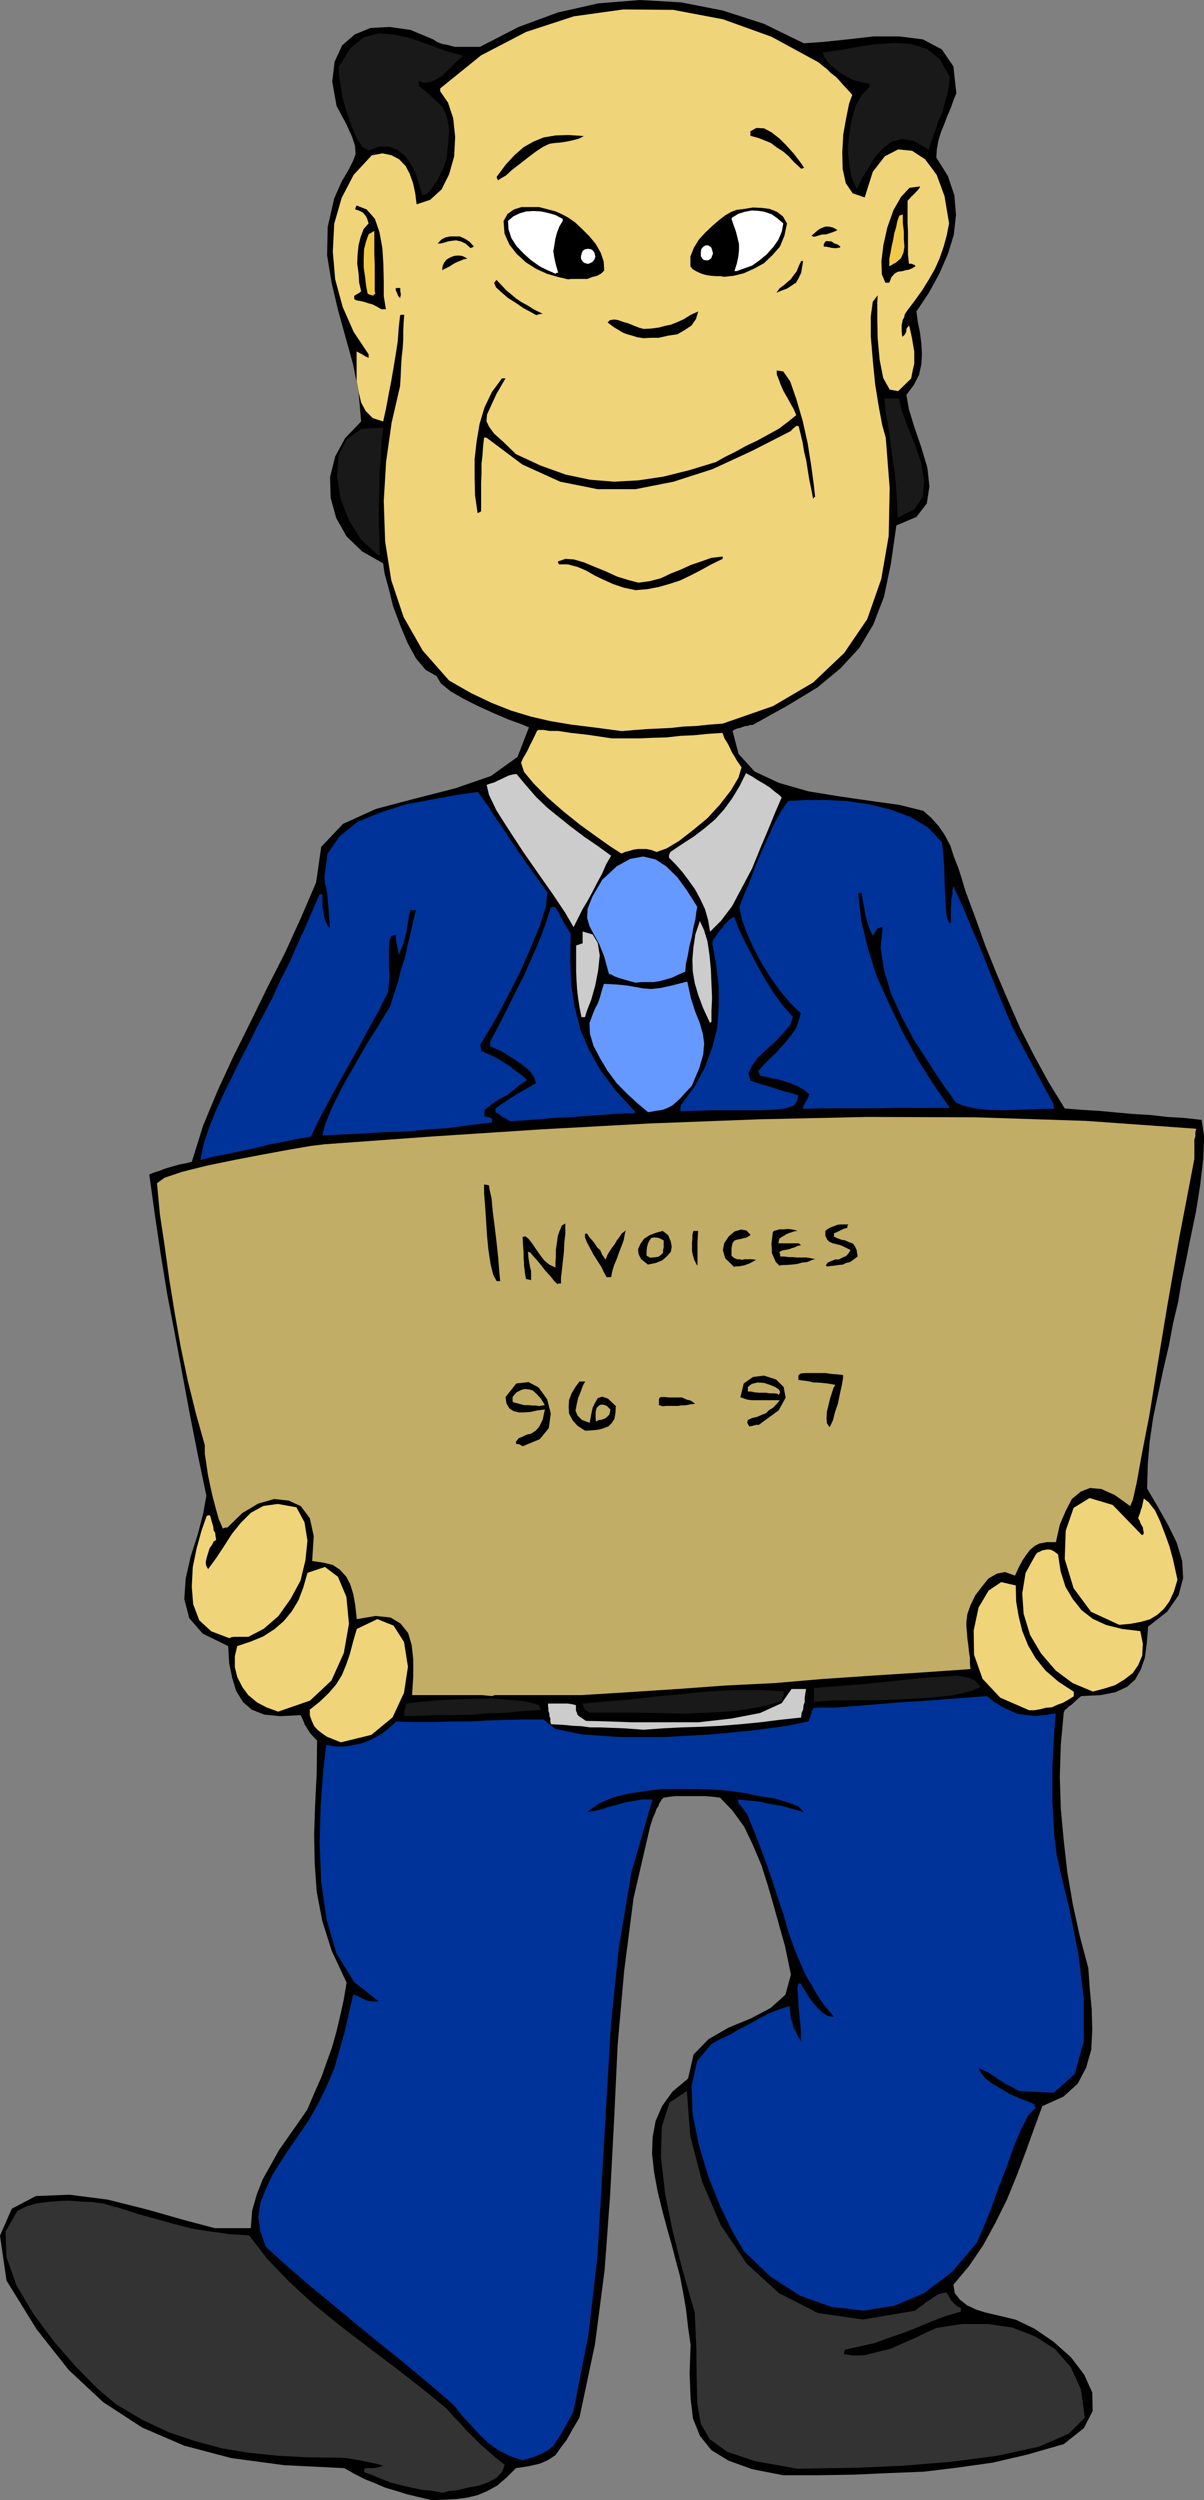 <svg xmlns="http://www.w3.org/2000/svg" version="1.2" width="61.21mm" height="480" viewBox="0 0 6121 12700" preserveAspectRatio="xMidYMid" fill-rule="evenodd" stroke-width="28.222" stroke-linejoin="round" xml:space="preserve"><rect x="0" y="0" width="6121" height="12700" fill="#808080" stroke="none"/><defs class="ClipPathGroup"><clipPath id="a" clipPathUnits="userSpaceOnUse"><path d="M0 0h6121v12700H0z"/></clipPath></defs><g class="SlideGroup"><g class="Slide" clip-path="url(#a)"><g class="Page"><g class="com.sun.star.drawing.PolyPolygonShape"><path class="BoundingBox" fill="none" d="M0 0h6123v12702H0z"/><path d="m2197 12701-69-16-61-15-58-18-51-15-53-23-51-20-54-28-50-28-305-15-269-36-239-63-214-92-198-129-175-163-163-206-154-249-33-228 60-137 122-64 171-7 195 25 203 51 186 53 155 41h183l7-89 23-81 31-79 40-71 41-74 48-69 48-68 49-71 38-89 35-79 28-79 26-73 22-79 18-76 18-81 15-89-76-163-48-152-28-148-10-142-3-147 5-150 8-160 2-168-17-18-16-17-12-18-8-13-10-15-5-15-8-18-7-15-105 5-81-8-63-25-44-38-35-56-20-66-16-76-5-87-129-63-69-79-25-97 7-104 26-114 35-109 28-107 16-91-44-211-40-203-38-204-38-203-39-203-33-203-30-202-28-203 25-10 26-8 25-10 26-8 25-7 28-8 28-5 33-8 58-185 74-178 81-175 87-175 86-176 89-175 81-178 76-177 26-181 111-117 168-76 201-53 200-51 183-63 135-97 58-150-43-18-61-22-73-31-77-35-78-39-66-38-49-40-23-38-55-31-49-58-43-79-38-91-36-97-22-89-21-76-7-51-107-61-79-76-53-94-28-102-3-106 26-104 51-94 81-84-13-148-28-142-38-137-38-137-33-140-23-140 3-144 33-145 38-86 35-59 23-46 13-35-3-41-15-46-30-66-49-91-22-124 12-100 38-83 64-56 81-33 97-5 106 15 115 48 20 13 25 10 28 5 36 10h129l196-101 201-74 205-46 212-17 209 12 210 41 211 68 203 99 97-7 124-13 132-15h133l119 15 96 51 59 86 15 137-15 36-13 38-18 41-15 40-18 44-12 40-8 43-3 44 59 94 33 99 8 99-11 101-30 97-43 99-54 99-63 94 7 53 11 54 7 55 3 56-3 51-12 54-26 50-38 51 13 74 28 91 35 102 31 104 10 94-13 86-53 69-102 43-28 196-35 167-54 140-71 119-96 104-117 97-150 91-180 100h-13l-13 5h-12l-13 5-13 5-12 2-13 5-13 8 31 117 81 89 124 58 150 43 160 26 160 23 143 20 121 30 41 36 38 43 31 46 28 53 17 54 23 58 18 56 18 61 51 137 50 140 56 139 61 143 61 139 71 140 74 135 81 132 87 7 86 5 86 8 89 8 87 5 86 10 86 5 89 10 13 86-5 115-15 127-21 134-28 135-25 125-23 110-15 91-26 109-22 117-28 120-26 121-25 120-18 122-10 119-3 122 54 92 53 94 43 88 28 94 5 87-23 86-58 84-97 76-7 86-10 74-21 59-28 50-40 36-59 28-76 15-99 5-13 10-12 11-13 12-10 10-13 8-13 13-10 7-5 13-15 163-5 162 5 163 15 162 18 160 28 163 35 160 44 165 7 102 10 106 3 104-5 102-26 91-43 82-73 66-107 48-41 112-43 119-46 122-50 122-59 119-63 115-71 104-79 94 7 43 26 33 35 28 49 23 48 15 56 13 51 12 45 11 94 45 97 66 89 79 68 89 41 91 2 94-45 87-102 81-185 53-176 41-177 25-173 21-178 7-175 8-180 3h-183l-158-31-119-43-87-53-58-72-36-89-12-101-5-127 5-147-13-89-10-89-15-87-16-83-22-82-21-81-23-81-22-82-26-106-18-99-10-92 3-84 15-81 33-76 53-74 79-66 28-122 76-78 102-59 112-46 101-53 76-68 28-102-30-145-28-99-28-101-31-107-33-104-43-102-45-94-59-81-63-66-41-5-38-3h-145l-30 3-33 5-11 10-5 10-7 10-3 13-10 13-8 23-12 27-13 41-84 363-48 371-33 376-18 381-20 379-28 381-49 378-79 373-36 61-30 54-31 40-25 36-38 25-41 18-56 13-66 10-48 48-48 41-51 28-48 20-54 13-55 7-59 3-63 3Z"/></g><g class="com.sun.star.drawing.PolyPolygonShape"><path class="BoundingBox" fill="none" d="M28 11179h2539v1486H28z"/><path fill="#333" d="m2248 12663-53-10-51-5-53-11-51-12-51-13-48-18-46-20-43-15v-18l10-3h38l13-2 13-3 13-5 10-2-26-8-23-5-25-5-23-5-25-5-28-5-33-5-38-3-165-2-150-8-149-15-137-23-134-36-135-45-135-64-134-79-92-78-109-110-112-128-106-142-87-147-50-142-5-130 60-104 44-23 50-15 56-8 59-5 56-2 61 5 55 2 56 8 89 25 89 28 89 25 94 26 89 23 96 15 94 13 102 7 90 117 112 117 122 112 137 112 139 106 143 108 134 104 127 104 31 36 35 35 31 36 38 38 33 33 41 36 40 35 46 36-13 35-28 31-43 23-48 17-56 10-51 13-46 5-33 8Z"/></g><g class="com.sun.star.drawing.PolyPolygonShape"><path class="BoundingBox" fill="none" d="M3360 10622h2156v1920H3360z"/><path fill="#333" d="m4054 12541-214-38-143-48-89-64-45-78-18-102-3-124-2-156-8-183-28-97-40-142-44-175-38-186-22-189 5-157 38-120 89-60 17 228 61 234 94 219 132 196 164 150 198 101 229 33 266-45 18-16 20-12 18-16 21-12 17-13 21-13 20-7 23-3 5 5 5 10 8 13 7 13 10 10 13 13 10 7 16 8v18l-77 22-73 28-74 31-71 28-74 25-71 26-74 17-76 16-2 10-3 13 48 7 59-2 63-16 69-17 63-28 64-28 53-26 51-23 130-20h133l124 18 117 46 99 63 81 92 51 112 20 145-81 81-152 66-211 46-237 31-249 20-226 10-186 3-119 2Z"/></g><g class="com.sun.star.drawing.PolyPolygonShape"><path class="BoundingBox" fill="none" d="M1313 8616h4198v3883H1313z"/><path fill="#039" d="m2656 12498-63-21-56-28-54-38-45-43-43-48-44-46-40-51-41-38-119-101-117-97-120-96-114-94-117-97-114-94-112-96-106-97-28-79-10-73 12-74 26-66 33-71 40-64 43-66 46-66 53-78 49-84 45-92 39-92 28-97 27-96 21-94 20-87h10l13 6 10 5 15 7 16 8 17 5 23 2h26l-125-99-89-144-51-173-27-191-8-198 5-190 13-173 15-135 48 8h48l46-8 48-10 41-18 46-25 40-30 39-36 94 3h91l94-3h94l91-5 94-3 94-2h97l61 48 137 28 190 13h227l232-13 213-20 173-23 114-23 8-20 5-16 5-20 10-13 30-2h79l69-5 99-8 145-12 195-13 262-20 38 30 41 25 38 18 40 18 43 5 46 5 48-5 56-8-7 89-5 92-5 86v178l5 86 5 89 12 97 23 104 43 178 44 221 28 231v213l-46 168-107 95-175-8-36-20-30-15-33-21-28-19-31-20-22-10-18-8-8-2 13 25 25 29 36 26 43 25 41 25 48 21 41 15 35 15v8l8 10-38 38-36 69-38 91-38 107-41 106-38 107-38 92-33 76-127 150-142 106-150 64-160 25-163-20-157-56-150-97-135-129-58-99-61-127-61-150-48-160-33-160-5-145 28-125 73-87 46-25 51-23 46-28 50-25 49-28 50-26 51-20 54-18 2 21 3 22 2 21 8 23 5 23 13 22 10 23 17 26-2-13v-28l-3-43-5-48-5-54-2-45-3-41 5-23h13l5 13 15 23 18 30 23 31 23 27 28 26 25 15 31 5-39-46-30-40-25-41-23-40-26-44-20-43-18-43-18-43-33-92-25-89-30-88-28-87-31-89-30-81-33-84-33-81-16-20-10-16-12-10-3-7-5-11v-10l46 5 40 3 33 5 33 8 31 5 40 7 46 13 66 18-28-28-51-20-71-21-76-12-79-16-71-10-56-5-33-3-81-2h-171l-86 10-87 13-81 20-71 31-61 43 35-5 38-8 36-13 41-10 40-12 46-8 46-8h51l-107 371-64 384-40 386-23 394-23 397-23 393-46 397-76 388-30 56-26 46-23 38-22 33-28 23-33 18-41 17-56 16Z"/></g><g class="com.sun.star.drawing.PolyPolygonShape"><path class="BoundingBox" fill="none" d="M1575 8225h500v627h-500z"/><path fill="#F0D47A" d="m1733 8851-37-15-33-13-25-17-23-18-18-20-12-26-10-28v-29l50-40 46-44 37-43 30-48 23-56 18-53 17-65 18-61 104-50 83 33 53 83 20 126-20 132-58 125-108 89-155 38Z"/></g><g class="com.sun.star.drawing.PolyPolygonShape"><path class="BoundingBox" fill="none" d="M2786 8579h1313v209H2786z"/><path fill="#CCC" d="m3272 8787-97-7-75-3-53-2h-48l-43-6-43-2-51-5-61-3-3-15v-14l-5-12v-13l-5-13v-12l-2-13v-13h101l20 3 21 5v28l5 10 2 10 11 10 12 8 21 14 91 2 141 5h340l168-19 145-28 110-50 50-72h74l-2 12-3 18-2 15v22l-6 17-2 21-8 17-2 23-104 11-102 13-103 10-99 8-101 5-97 3-99 5-96 7Z"/></g><g class="com.sun.star.drawing.PolyPolygonShape"><path class="BoundingBox" fill="none" d="M2054 8628h696v92h-696z"/><path fill="#191919" d="M2055 8718v-22l2-12 5-7v-15l5-8 69-9 81-7 91-5 98-3 94-2 91 7 82 8 68 19 3 12 5 13-89 5-86 9-89 2-88 8-89 2h-86l-84 3-83 2Z"/></g><g class="com.sun.star.drawing.PolyPolygonShape"><path class="BoundingBox" fill="none" d="M2962 8585h1023v121H2962z"/><path fill="#191919" d="m2997 8700-15-10-8-3-7-15-5-18 116-11 127-10 130-15 134-13 134-13 132-7h127l122 7v23l-6 10-5 18-114 29-124 20-127 8-130 5-130-3-127-2h-224Z"/></g><g class="com.sun.star.drawing.PolyPolygonShape"><path class="BoundingBox" fill="none" d="M1194 7960h581v736h-581z"/><path fill="#F0D47A" d="m1414 8695-58-21-48-25-46-38-30-41-26-51-12-50v-56l12-51 69-23 63-26 56-36 48-41 41-50 34-56 25-66 21-74 89-30 66 50 43 102 13 137-26 148-63 140-109 102-162 56Z"/></g><g class="com.sun.star.drawing.PolyPolygonShape"><path class="BoundingBox" fill="none" d="M4949 8037h511v652h-511z"/><path fill="#F0D47A" d="m5232 8688-147-64-90-96-43-122-2-123 25-117 51-86 64-43 74 17 2 82 13 76 18 73 30 74 38 65 51 63 65 56 78 51v23l-27 17-28 16-28 10-28 13-29 2-31 8-30 5h-26Z"/></g><g class="com.sun.star.drawing.PolyPolygonShape"><path class="BoundingBox" fill="none" d="M4138 8512h848v134h-848z"/><path fill="#191919" d="M4138 8645v-70l229-18 180-18 140-15 108-7 73-5 54 10 35 15 28 33-50 21-87 21-118 12-132 8-137 5h-130l-112 2-81 6Z"/></g><g class="com.sun.star.drawing.PolyPolygonShape"><path class="BoundingBox" fill="none" d="M798 5673h5285v2944H798z"/><path fill="#C2AD66" d="m2502 8616-53-5h-354l6-97v-84l-8-73-18-61-38-48-51-31-76-8-96 16-8-71-10-56-16-51-20-38-33-36-35-23-49-12-56-8 8-127-20-91-46-61-61-28-74-8-81 23-81 48-76 74h-11l-12 5-21-48-15-54-15-56-13-58-12-58-8-54-8-53v-43l-45-160-41-166-36-171-30-170-28-172-23-166-25-167-15-158 38-28 89-30 124-31 145-30 147-28 135-25 106-18 66-8 552-40 553-36 551-30 555-21 551-12 554 2 556 18 562 40-5 18v21l-5 17v97l-77 401-61 348-50 302-41 253-38 195-26 145-20 89-13 31-78-56-69-31-58-5-46 18-46 38-30 58-31 72-20 89h-46l-38 7-25 13-23 20-20 26-18 27-18 34-20 43-51-18-41 8-43 25-33 41-33 43-25 51-16 45-5 41v23l3 30 2 31 5 35 3 31 5 33v30l3 26-249 17-249 16-252 17-246 21-246 12-247 18-247 16-241 15h-442l-13 5Z"/></g><g class="com.sun.star.drawing.PolyPolygonShape"><path class="BoundingBox" fill="none" d="M5197 7871h614v723h-614z"/><path fill="#F0D47A" d="m5556 8593-103-43-86-64-74-86-56-94-33-108-7-104 17-104 51-92 8-10 12-5 13-7 15-3 13-2 18 2 15 8 20 15 13 86 25 79 36 61 46 58 57 44 68 31 81 20 92 11 13 63-3 61-20 48-28 41-43 33-46 28-56 18-58 15Z"/></g><g class="com.sun.star.drawing.PolyPolygonShape"><path class="BoundingBox" fill="none" d="M975 7640h589v683H975z"/><path fill="#F0D47A" d="m1166 8322-92-35-61-56-31-82-7-89 5-99 20-97 25-90 26-74 10-2h7l8 30 8 26 2 20 8 13 2 18 3 18-13 8-7 15-13 18-8 25-7 23-5 23 2 18 10 18 41-56 39-59 41-64 45-56 51-51 64-35 73-10 95 17 41 76 15 93-10 99-25 104-51 94-62 87-74 64-78 41h-74l-13 2-10 5Z"/></g><g class="com.sun.star.drawing.PolyPolygonShape"><path class="BoundingBox" fill="none" d="M5413 7609h575v646h-575z"/><path fill="#F0D47A" d="m5690 8254-143-66-89-120-45-148 5-144 40-116 81-50 118 35 148 153 7-2 3-10-3-13-2-14-10-17-6-16-7-12v-5l5-13 5-13 3-13 5-12 5-23 5-23 25 20 32 41 25 53 25 65 23 63 18 66 13 59 10 46-18 60-23 50-28 38-33 30-38 23-46 13-54 10-56 5Z"/></g><g class="com.sun.star.drawing.PolyPolygonShape"><path class="BoundingBox" fill="none" d="M2570 7021h231v327h-231z"/><path d="m2657 7347-13-8-7-3h-12l-2-7v-5l14-18 20-8 20-10 23-5 23-15 18-20 18-36 11-52-39 5-36 8-33 2h-25l-27-7-20-13-15-25-5-33 55-69 62-7 51 27 44 61 18 72-10 74-46 56-87 36Z"/></g><g class="com.sun.star.drawing.PolyPolygonShape"><path class="BoundingBox" fill="none" d="M2891 7018h241v251h-241z"/><path d="m2975 7268-39-25-25-28-18-34-2-33 2-36 13-34 18-30 22-30h29l-12 22-11 31-13 31-8 36-5 28 10 25 22 22 40 15 3-18 5-26 7-33 13-26 13-23 23-7 29 10 40 38-2 33-5 31-13 21-18 18-26 10-26 7-30 3-36 2Z"/></g><g class="com.sun.star.drawing.PolyPolygonShape"><path class="BoundingBox" fill="none" d="M4059 6975h228v276h-228z"/><path d="m4217 7250-13-20-2-26 2-33 8-33 8-34 10-30 7-23 10-16-40-7-28-3-27-2h-17l-18-5-18-3-18-2-22-3v-23l12-10 26-2h100l33 5 30 2 26 3v15l-6 35-10 46-10 49-15 44-10 40-13 28-5 8Z"/></g><g class="com.sun.star.drawing.PolyPolygonShape"><path class="BoundingBox" fill="none" d="M3764 6988h231v259h-231z"/><path d="m3809 7246-10-18 3-15 23-10 23-5 23-10 23-9 15-15 21-13 18-18 16-20h-141l-24-3-20-7-15-5 17-70 47-33 56-7 62 20 38 38 10 54-35 64-101 74h-12l-13 3-10 3-14 2Z"/></g><g class="com.sun.star.drawing.PolyPolygonShape"><path class="BoundingBox" fill="none" d="M3028 7135h76v88h-76z"/><path fill="#C2AD66" d="m3030 7222-2-18v-31l5-21 16-15 13-2 10 2 13 5 18 18-2 13-3 13-10 10-9 8-12 5-8 3-16 2-13 8Z"/></g><g class="com.sun.star.drawing.PolyPolygonShape"><path class="BoundingBox" fill="none" d="M2606 7056h165v88h-165z"/><path fill="#C2AD66" d="m2742 7143-19-3h-17l-21-2h-20l-19-5-18-5-15-3-7-5v-24l20-23 24-12 17-5 21 2 20 5 20 18 22 24 20 33h-5l-3 2h-7l-13 3Z"/></g><g class="com.sun.star.drawing.PolyPolygonShape"><path class="BoundingBox" fill="none" d="M3350 7097h185v48h-185z"/><path d="m3367 7144-10-5h-7v-29l2-8 8-5h20l21 2h66l24 11 21 5 22 16-25 3-24 5h-20l-18 3h-62l-18 2Z"/></g><g class="com.sun.star.drawing.PolyPolygonShape"><path class="BoundingBox" fill="none" d="M3802 7023h165v67h-165z"/><path fill="#C2AD66" d="m3951 7080-18-2h-21l-18-3h-36l-21-2-18-4h-17v-23l20-16 29-7 33 2 30 10 27 11 20 13 5 14-8 15-2-5-5-3Z"/></g><g class="com.sun.star.drawing.PolyPolygonShape"><path class="BoundingBox" fill="none" d="M2657 6215h218v310h-218z"/><path d="m2834 6523-16-15-18-23-26-28-20-26-23-28-18-20-18-21-11-3 3 34 5 28 3 18 5 18v46l-13-3-13-3-5-27-2-21-3-18v-17l-2-23v-29l-3-36-2-43 15-2 15 12 18 23 21 31 18 26 23 30 25 21 32 15v-28l2-28v-34l5-35 5-36 10-28 11-25 17-10v53l-5 43-2 46-5 46-5 46-5 41v30h-11l-7 3Z"/></g><g class="com.sun.star.drawing.PolyPolygonShape"><path class="BoundingBox" fill="none" d="M2461 6017h83v492h-83z"/><path d="m2525 6508-18-33-13-54-11-71-7-73-5-80-5-74-5-63v-43l15 2 10 3 2 17 11 49 6 66 10 78 10 83 8 76 5 66 5 51h-18Z"/></g><g class="com.sun.star.drawing.PolyPolygonShape"><path class="BoundingBox" fill="none" d="M2974 6250h208v239h-208z"/><path d="m3084 6488-13-23-13-28-20-31-21-33-18-34-15-28-10-25v-18l10-2 12 18 13 15 10 12 11 16 8 12 13 11 10 23 18 26 10-26 13-21 10-15 12-15 12-21 12-15 13-20 20-15-5 20-5 28-10 28-13 33-12 34-14 33-10 33-5 28h-23Z"/></g><g class="com.sun.star.drawing.PolyPolygonShape"><path class="BoundingBox" fill="none" d="M3675 6245h170v191h-170z"/><path d="m3731 6435-44-43-12-41 7-36 23-34 29-25 33-10 28 5 21 22-19 13-20 5-18 4-12 2-13 5-10 13-5 25v39l12 11 16 7h12l13 3 13-3h39l20 3-18 10-15 8-14 5-12 5-13 2-13 3h-15l-13 2Z"/></g><g class="com.sun.star.drawing.PolyPolygonShape"><path class="BoundingBox" fill="none" d="M4196 6219h165v216h-165z"/><path d="m4206 6434-3-3-5-2 10-15 18-8 21-8h18l18-10 18-7 12-13 11-18-26-13-23-11-20-5-21-5-18-8-10-10-10-20v-25l10-8 12-8 13-5 14-5 12-5 16-2h40l-5 7v10l-18 5-17 8-16 8-17 7v18l20 8 18 7 18 3 22 10 17 5 12 16 8 18 5 33-20 15-18 13-21 5-16 8-22 2-18 3-22 2-17 3Z"/></g><g class="com.sun.star.drawing.PolyPolygonShape"><path class="BoundingBox" fill="none" d="M3518 6253h32v177h-32z"/><path d="m3544 6429-14-28-7-23-5-23v-42l2-20v-20l5-20h24l-3 58v115h-2v3Z"/></g><g class="com.sun.star.drawing.PolyPolygonShape"><path class="BoundingBox" fill="none" d="M3922 6243h223v188h-223z"/><path d="m3962 6429-18-18-10-23-10-23v-17l-2-27 2-20 3-25 2-16 5-7 13-3 15-5h21l21-2 18 2 17 3 16 5-18 2-13 5-10 3-5 2-13 5-7 6-14 7-13 10-2 8-3 15h103l5 3 7 7-17 3-16 8-12 3-13 5-13 3-12 2-14 3-13 7 3 8 2 15h19l23 3h20l23 2h47l20 3 25 5-17 5-23 10-27 3-25 7-28 3-25 2h-21l-16 3Z"/></g><g class="com.sun.star.drawing.PolyPolygonShape"><path class="BoundingBox" fill="none" d="M3244 6252h172v173h-172z"/><path d="m3294 6424-35-28-13-26-2-25 12-26 18-26 28-18 31-12 36-10 28 22 13 31 5 28-5 26-21 23-23 20-33 13-39 8Z"/></g><g class="com.sun.star.drawing.PolyPolygonShape"><path class="BoundingBox" fill="none" d="M3287 6285h88v105h-88z"/><path fill="#C2AD66" d="m3304 6389-7-5-10-5v-24l2-18 5-20 8-16 10-13 15-2 21 2 26 13v36l-3 13v14l-10 10-13 10-17 3-27 2Z"/></g><g class="com.sun.star.drawing.PolyPolygonShape"><path class="BoundingBox" fill="none" d="M1019 4023h1765v1871H1019z"/><path fill="#039" d="m1019 5893 17-84 28-84 36-89 40-86 44-89 40-81 41-79 35-71 44-84 43-81 40-89 45-87 38-87 40-86 36-84 35-81 6-8h12v59l5 28 3 25 8 25 10 21 12 17-2-38-3-33-2-35-3-31-2-30-5-33-8-31-3-28 16-122 61-88 91-74 119-48 127-41 135-25 125-23 107-15 28 40 28 38 28 46 36 51 38 58 50 74 64 91 81 112-7 69-31 99-46 111-55 125-61 120-56 107-51 86-33 54v15l5 20 28 13 30 13 28 15 31 20 25 15 28 23 31 21 30 28-15 10-26 17-27 23-33 26-39 20-30 20-28 21-18 15v33l18 2 20 8v20l-109 13-108 15-111 8-110 10-111 3-107 7-107 5-99 5 13-55 36-87 50-101 64-112 61-107 58-91 41-69 20-30 20-64 21-63 15-62 20-59 13-61 15-61 13-61 15-61h-28l-7 26-3 25-5 28-5 33-8 28-7 31-13 28-10 28-3-13-2-13-3-13-2-12-3-13-2-13v-25l-23 5-10 25-3 33v92l3 48-3 49-5 41-46 91-51 92-48 89-51 91-50 89-51 94-48 89-46 97-71 12-72 15-69 13-69 18-73 15-69 15-71 13-68 18Z"/></g><g class="com.sun.star.drawing.PolyPolygonShape"><path class="BoundingBox" fill="none" d="M2492 4608h736v1089h-736z"/><path fill="#039" d="m2593 5696-20-13-21-10-15-13-18-10v-18l23-18 26-17 25-18 26-15 25-16 28-15 25-15 28-15-10-31-20-30-33-28-36-26-41-25-35-23-36-15-22-10v-23l43-82 43-84 43-87 43-84 38-86 38-86 33-89 28-86h23l8 15 10 15 8 18 11 20 7 13 11 18 10 17 12 18-2 135 5 127 18 114 28 110 43 102 58 104 77 104 99 107v10l-82 3-81 5-76 5-79 7-82 3-76 7-82 6-76 5Z"/></g><g class="com.sun.star.drawing.PolyPolygonShape"><path class="BoundingBox" fill="none" d="M2997 4986h584v666h-584z"/><path fill="#69F" d="m3295 5650-54-45-53-49-54-55-46-62-38-64-33-63-18-61-2-54 12-33 10-26 8-18 10-18 8-20 7-23 8-28 10-33 64 3 51 5 41 7 43 8 41 3 48-5 59-13 77-20 18 83 22 69 23 57 16 56 7 50-5 56-20 69-38 90-31 33-25 28-21 20-21 18-25 13-26 10-33 5-40 7Z"/></g><g class="com.sun.star.drawing.PolyPolygonShape"><path class="BoundingBox" fill="none" d="M3459 4658h602v989h-602z"/><path fill="#039" d="M3459 5645v-18l2-12 71-97 51-94 38-103 25-99 8-106v-104l-13-111-20-109 5-18 13-17 13-21 20-23 15-20 18-18 15-12 13-5 25 66 32 66 33 63 35 67 36 61 40 64 44 61 53 60-13 39-33 40-40 43-49 44-43 40-30 42-18 38 10 38 31 10 30 10 31 8 30 10 30 10 28 8 31 8 33 10-8 33-17 20-39 13-53 7-81 3h-240l-162 5Z"/></g><g class="com.sun.star.drawing.PolyPolygonShape"><path class="BoundingBox" fill="none" d="M3759 4063h1602v1578H3759z"/><path fill="#039" d="M5334 5633h-38l-53 2-71 3-74 2-76-2-69-8-56-13-38-17-71-99-68-105-74-114-61-115-54-117-36-119-18-115 10-106h-12l-5 5h-8l-5 7-8 13-12 18-13-26-10-25-8-28-7-30-5-31-6-30-5-28-2-21-10 3-8 2 15 135 33 140 46 145 64 142 67 140 76 138 81 129 84 120h-283l-92 2h-281l-92 3 5-18 13-23 10-18 5-15-30-25-33-18-31-13-33-10-30-10-33-5-28-8-31-5-7-15-3-10 28-31 33-33 36-35 35-39 31-38 28-39 15-40 10-38-53-51-51-61-51-71-46-74-40-76-33-74-26-71-12-61 25-66 28-66 28-75 30-71 33-73 31-69 35-64 38-55 87-5h101l110 5 114 17 107 26 102 38 89 53 71 74 5 38 5 56 3 63 2 70 3 63 3 59 7 43 13 23 2-5h3v-74l2-20v-26l6-22v-23l5-21 12 28 36 77 43 104 51 119 48 122 46 114 38 92 25 58 61 118 51 94 38 71 28 53 18 33 13 23 2 16 3 10h-26Z"/></g><g class="com.sun.star.drawing.PolyPolygonShape"><path class="BoundingBox" fill="none" d="M3520 4679h101v519h-101z"/><path fill="#CCC" d="m3607 5191-33-71-24-65-18-61-10-58-2-61 5-61 10-67 23-68 21 45 18 59 10 69 7 74 3 71 3 72-3 66v56l-8 5-2-5Z"/></g><g class="com.sun.star.drawing.PolyPolygonShape"><path class="BoundingBox" fill="none" d="M2928 4732h122v436h-122z"/><path fill="#CCC" d="m2956 5167-10-51-7-46-5-43-3-46-2-44v-134l15-5 18-6v-60l51 15 26 43 10 63-8 77-15 77-20 71-22 56-10 33h-18Z"/></g><g class="com.sun.star.drawing.PolyPolygonShape"><path class="BoundingBox" fill="none" d="M2984 4351h562v642h-562z"/><path fill="#69F" d="m3232 4992-20-5-21-6-18-5-17-5-21-7-13-5-13-8-13-3-25-91-26-64-27-48-21-40-12-42 2-46 25-63 49-84 74-69 69-38 66-12 63 15 54 35 57 56 50 69 51 81-5 25-5 40-10 40-8 48-12 46-8 46-10 43-3 41-35 15-31 15-34 10-30 8-31 5h-63l-28 3Z"/></g><g class="com.sun.star.drawing.PolyPolygonShape"><path class="BoundingBox" fill="none" d="M3401 3927h574v807h-574z"/><path fill="#CCC" d="m3610 4733-10-59-16-56-25-53-26-48-33-46-31-41-35-40-33-33v-13l7-16 61-41 59-38 56-43 51-43 46-51 41-56 38-63 33-66 7 5 23 12 27 18 35 20 28 18 28 23 20 15 13 13-30 69-36 88-41 97-44 108-51 96-50 94-56 74-56 56Z"/></g><g class="com.sun.star.drawing.PolyPolygonShape"><path class="BoundingBox" fill="none" d="M2474 3931h634v780h-634z"/><path fill="#CCC" d="m2916 4710-43-74-63-94-75-107-76-109-74-113-61-96-38-79-12-51 20-7 18-5 20-10 18-8 20-10 18-8 20-5 18-2 46 55 53 61 56 54 62 50 61 49 68 51 66 45 69 50-25 43-21 48-25 46-23 45-25 46-26 43-23 46-23 46Z"/></g><g class="com.sun.star.drawing.PolyPolygonShape"><path class="BoundingBox" fill="none" d="M2649 3708h1123v629H2649z"/><path fill="#F0D47A" d="m3159 4336-56-36-68-48-87-63-86-69-81-71-69-70-48-58-15-46 10-23 12-20 11-20 10-21 10-20 10-20 10-21 8-17 7-5h26l30 5h43l66 10 89 10 120 18h135l72-3 71-2 71-8 68-3 71-7 74-5 10 28 13 20 10 18 8 18 7 15 13 20 13 23 23 33-16 53-38 64-56 72-63 69-74 61-71 55-63 38-51 18-26-10-25-5h-43l-23 3-24 7-20 5-18 8Z"/></g><g class="com.sun.star.drawing.PolyPolygonShape"><path class="BoundingBox" fill="none" d="M1692 47h3134v3668H1692z"/><path fill="#F0D47A" d="m3161 3714-135-18-122-15-107-18-99-23-99-30-99-39-105-50-112-64-134-152-97-170-63-188-31-196-7-206 12-200 28-198 43-186 3-48 2-49 3-49 5-43 3-46v-45l2-43 3-39h-16l-5 3-7 63-5 69-10 66-11 66-12 70-13 66-13 71-15 68-53-17-36-36-23-43-12-51-11-56v-153l13 7 15 8 16 10 17 8v-18l-76-114-56-127-38-140-12-140 7-142 38-132 61-117 92-99 55-10 46 10 38 20 33 34 21 40 17 48 11 51 7 56 69-23 58-53 38-76 26-92 5-99-10-94-26-79-40-58v-15l208-168 229-119 242-79 251-35 254 2 254 48 247 89 239 130 21 18 20 15 20 20 26 20 20 21 20 23 21 22 23 26-16 43-15 74-15 84-5 91 2 84 16 73 35 51 61 21 41-130 61-79 68-35 71 7 66 43 59 79 40 109 23 138-12 61-16 58-20 58-25 56-31 54-33 53-38 53-41 54-10 17-2 13-8 13-2 13-3 12v33l3 28 12-10 8-15 2-18 13-15 8 35 7 33 5 31 6 33v63l-8 34-8 41-66 64-43-8-33-59-18-92-10-109-2-102v-79l2-38-25 33-10 74v102l10 119 12 123 18 112 18 96 18 64 20 256-5 244-38 219-71 203-117 172-158 150-204 120-256 89-69 5-66 7-66 3-63 7-64 3-63 3-64 5-58 5Z"/></g><g class="com.sun.star.drawing.PolyPolygonShape"><path class="BoundingBox" fill="none" d="M2836 2826h839v173h-839z"/><path d="m3231 2998-61-13-53-18-51-23-42-20-45-26-43-18-49-13h-45l-5-10v-5l38-13 43 3 51 15 55 23 57 23 56 26 59 18 50 13 59-8 56-15 48-23 53-21 50-23 53-18 51-18 58-7v12l-58 28-56 31-51 26-52 25-56 18-53 15-58 11-59 5Z"/></g><g class="com.sun.star.drawing.PolyPolygonShape"><path class="BoundingBox" fill="none" d="M1714 2172h236v650h-236z"/><path fill="#191919" d="m1921 2819-85-77-61-97-44-112-17-112 7-107 41-82 74-53 113-7-10 76-3 78-7 78v83l-3 82v84l3 82 2 84-5 2-5-2Z"/></g><g class="com.sun.star.drawing.PolyPolygonShape"><path class="BoundingBox" fill="none" d="M4496 2024h204v607h-204z"/><path fill="#191919" d="m4563 2630-3-84-5-80-8-76-11-73-10-77-10-72-13-73-7-71h74l15 63 31 84 36 90 33 94 13 89-7 82-45 63-83 41Z"/></g><g class="com.sun.star.drawing.PolyPolygonShape"><path class="BoundingBox" fill="none" d="M2412 1882h1733v726H2412z"/><path d="m2428 2607-13-91-2-89v-95l10-89 15-89 25-84 38-79 51-69h18l-46 79-28 61-20 44-3 33 13 28 26 36 45 40 66 64 125 58 128 46 124 26 122 10 125-7 127-19 132-33 134-41 44-25 51-25 56-31 59-28 55-30 56-31 46-35 41-33-13-31-15-26-18-33-18-31-15-33-10-28-10-25v-20l33 5 35 50 31 89 33 113 25 112 18 114 13 95 7 64-5 2-5 8-10-51-10-48-8-50-7-45-11-46-7-43-10-43-11-44h-12l-16 13-12 13-198 101-199 92-199 64-193 38h-193l-190-38-192-87-183-137h-12l-5 43-3 46-5 43v48l-2 47v147l-8 5-10 5Z"/></g><g class="com.sun.star.drawing.PolyPolygonShape"><path class="BoundingBox" fill="none" d="M3089 1582h462v137h-462z"/><path d="m3272 1718-33-5-25-8-26-7-21-8-23-14-20-12-18-13-17-13 12-12 21-3 20 3 28 10 25 7 27 11 25 10 25 7 38-2 39-5 30-8 33-7 32-13 33-15 35-22 38-17-12 39-23 33-33 22-38 22-47 7-48 11h-41l-36 2Z"/></g><g class="com.sun.star.drawing.PolyPolygonShape"><path class="BoundingBox" fill="none" d="M2512 1422h248v180h-248z"/><path d="m2726 1601-26-15-38-20-39-27-40-25-36-31-25-23-10-23 12-15 26 27 25 27 25 20 23 20 27 18 33 18 33 21 43 21-18 2-15 5Z"/></g><g class="com.sun.star.drawing.PolyPolygonShape"><path class="BoundingBox" fill="none" d="M1800 1044h163v528h-163z"/><path d="m1939 1571-26-15-20-10-19-5-15-5-18-5-15-3-13-2-12-6v-17l12-8 10-5 13-10-10-44-3-46-7-51 2-46 5-48 11-43 15-39 25-28-7-23-6-13-10-12-7-8-21-10-17-5 2-10 5-10 51 20 42 48 23 67 15 81 5 82 2 86v77l11 66h-23Z"/></g><g class="com.sun.star.drawing.PolyPolygonShape"><path class="BoundingBox" fill="none" d="M2012 1463h27v54h-27z"/><path d="m2035 1515-11-12-5-14-7-14v-12h23v16l3 18-3 11v7Z"/></g><g class="com.sun.star.drawing.PolyPolygonShape"><path class="BoundingBox" fill="none" d="M1849 1173h61v330h-61z"/><path fill="#F0C94A" d="m1898 1502-18-5-11-5-8-41-5-44-7-48v-46l2-48 10-39 13-36 29-17v117l2 56v131l3 15-8 5-2 5Z"/></g><g class="com.sun.star.drawing.PolyPolygonShape"><path class="BoundingBox" fill="none" d="M3947 1326h137v162h-137z"/><path d="m3947 1487 17-23 22-16 17-15 18-15 13-19 16-20 10-26 13-27h10l-5 30-5 30-13 27-13 23-23 15-23 15-27 10-27 11Z"/></g><g class="com.sun.star.drawing.PolyPolygonShape"><path class="BoundingBox" fill="none" d="M4480 947h199v490h-199z"/><path d="m4501 1436-18-43-2-66 10-82 20-89 31-88 39-68 43-46 54-7-5 10-8 10-7 7-10 11-16 15-18 20v113l2 41v119l5 47h14l10 5h3l7 7-18 11-16 7-18 3-17 5-21 2-17 10-16 18-11 28h-20Z"/></g><g class="com.sun.star.drawing.PolyPolygonShape"><path class="BoundingBox" fill="none" d="M2248 1298h129v76h-129z"/><path d="m2248 1373 2-21 8-18 12-15 18-11 20-8 22-2 20 2 26 13-23 6-16 7-20 8-14 8-15 10-15 8-13 6-12 7Z"/></g><g class="com.sun.star.drawing.PolyPolygonShape"><path class="BoundingBox" fill="none" d="M4521 1090h78v264h-78z"/><path fill="#F0C94A" d="M4521 1353v-38l7-34 5-30 8-34 5-30 10-34 6-30 10-28 10-3 8-2v43l5 44v38l3 38-5 31-13 28-24 21-35 20Z"/></g><g class="com.sun.star.drawing.PolyPolygonShape"><path class="BoundingBox" fill="none" d="M2225 1201h185v60h-185z"/><path d="m2392 1260-26-23-24-11-23-5-20 2-20 3-19 6-20 5h-15l20-21 20-10 24-5h48l27 12 23 15 22 24-7 5-10 3Z"/></g><g class="com.sun.star.drawing.PolyPolygonShape"><path class="BoundingBox" fill="none" d="M4188 1224h86v38h-86z"/><path d="m4247 1261-20-2-13-3-14-3h-12v-13l7-11 5-5 14 2h13l15 11 16 5 15 11-2 3-5 3h-5l-14 2Z"/></g><g class="com.sun.star.drawing.PolyPolygonShape"><path class="BoundingBox" fill="none" d="M4124 1151h135v54h-135z"/><path d="m4137 1203-10-5h-2l15-13 15-13 15-11 13-5 14-5h17l21 5 23 13-11 5-12 5-18 6-18 6h-19l-17 5-16 5-10 2Z"/></g><g class="com.sun.star.drawing.PolyPolygonShape"><path class="BoundingBox" fill="none" d="M1722 170h634v822h-634z"/><path fill="#191919" d="m2147 991-16-53-17-56-26-49-28-40-39-31-43-17h-51l-53 20-33-20-28-44-25-58-23-67-21-71-12-66-8-59-2-40 58-94 69-56 73-20 81 5 85 20 87 30 89 33 91 26-28 23-28 28-25 25-26 25-30 18-28 13-31 5-30-8v23l46 38 40 36 31 30 20 36 10 36 8 51-5 61-8 82-7 17-8 28-15 28-16 36-22 30-18 28-21 15-17 3Z"/></g><g class="com.sun.star.drawing.PolyPolygonShape"><path class="BoundingBox" fill="none" d="M4183 218h648v741h-648z"/><path fill="#191919" d="m4353 958-23-56-13-69-7-76 7-74 13-76 20-69 31-56 40-41v-15l-40-8-41-10-38-20-36-21-33-28-25-25-18-25-7-23 76-10 91-16 94-15 98-7 89 5 81 25 66 53 51 89-5 46-8 43-13 46-12 46-21 46-15 46-18 48-15 49-76-44-61-10-51 13-44 33-41 46-33 53-33 53-25 54h-5Z"/></g><g class="com.sun.star.drawing.PolyPolygonShape"><path class="BoundingBox" fill="none" d="M2525 686h444v231h-444z"/><path d="m2532 916-5-10-2-8 48-64 45-48 45-39 50-28 51-21 61-10 65-2 78 5-12 7-18 8-28 7-28 6-31 5-26 2-23 3-10 2-33 16-35 23-41 31-38 30-42 32-30 28-26 15-15 10Z"/></g><g class="com.sun.star.drawing.PolyPolygonShape"><path class="BoundingBox" fill="none" d="M3815 649h274v209h-274z"/><path d="m4073 857-36-33-28-31-31-26-28-17-30-23-31-13-36-14-38-10v-23l30-17 39 2 38 20 41 32 35 35 37 41 30 39 23 33-7 3-8 2Z"/></g><g class="com.sun.star.drawing.PolyPolygonShape"><path class="BoundingBox" fill="none" d="M3509 1054h493v354h-493z"/><path d="m3682 1406 48-5 52-13 51-23 51-28 43-41 38-43 23-56 13-62-21-36-30-23-38-15-41-5-43-2-43 7-39 5-28 10-31 18-30 23-36 31-35 33-33 36-26 43-17 43v50l12 15 23 13 23 10 25 7 23 3 26 2h20l20 3Z"/></g><g class="com.sun.star.drawing.PolyPolygonShape"><path class="BoundingBox" fill="none" d="M3533 1123h205v264h-205z"/><path d="m3678 1386 26-10 17-23 13-36 3-41-3-43-5-43-8-40-7-27-20 2-28 20-32 31-33 36-30 36-26 36-12 30v26l15 11 20 7 15 8 21 5 17 5 19 2 21 3 17 5Z"/></g><g class="com.sun.star.drawing.PolyPolygonShape"><path class="BoundingBox" fill="none" d="M3719 1069h264v309h-264z"/><path fill="#FFF" d="m3746 1377 36-13 42-15 35-25 38-31 34-38 26-37 18-43 7-40-30-26-28-20-37-13-30-5-36-2-35 7-32 10-30 18-3 3-2 5 10 30 12 33 8 31 8 34v30l-3 31-8 38-12 38h12Z"/></g><g class="com.sun.star.drawing.PolyPolygonShape"><path class="BoundingBox" fill="none" d="M3555 1237h80v96h-80z"/><path fill="#FFF" d="m3595 1242-13 2-11 8-10 13-2 16v20l7 14 11 10 18 2 10-2 14-10 5-14 5-13-5-20-5-14-14-10-10-2Z"/><path fill="none" stroke="#000" stroke-width="8" stroke-linejoin="miter" d="m3595 1242-13 2-11 8-10 13-2 16v20l7 14 11 10 18 2 10-2 14-10 5-14 5-13-5-20-5-14-14-10-10-2Z"/></g><g class="com.sun.star.drawing.PolyPolygonShape"><path class="BoundingBox" fill="none" d="M2560 1051h513v369h-513z"/><path d="m2888 1419-51-12-56-16-55-25-52-33-48-44-36-46-25-56-5-64 20-36 33-23 38-12h90l46 12 38 10 35 16 28 15 36 25 36 34 38 38 31 38 25 44 15 44 3 46-15 15-21 12-25 6-25 10h-80l-18 2Z"/></g><g class="com.sun.star.drawing.PolyPolygonShape"><path class="BoundingBox" fill="none" d="M2835 1135h220v262h-220z"/><path d="m2893 1395-31-13-17-26-10-33v-40l2-44 13-41 10-36 13-27 15 2 28 20 31 31 33 38 31 38 23 39 17 33 3 26-20 5-21 10-20 2-18 5-23 3-18 2h-23l-18 6Z"/></g><g class="com.sun.star.drawing.PolyPolygonShape"><path class="BoundingBox" fill="none" d="M2583 1071h279v321h-279z"/><path fill="#FFF" d="m2826 1391-42-18-40-20-44-31-38-34-36-38-26-40-15-46-2-42 27-23 31-15 34-10 38-2 38 2 36 8 36 10 38 20v10l-17 28-13 34-8 31-5 33-5 28 5 33 8 36 12 41h-10l-2 5Z"/></g><g class="com.sun.star.drawing.PolyPolygonShape"><path class="BoundingBox" fill="none" d="M2944 1255h93v96h-93z"/><path fill="#FFF" d="m2989 1260 16 2 13 8 8 13 5 21-5 15-10 14-13 7-14 5-18-5-10-7-10-14-2-15 5-21 7-13 13-8 15-2Z"/><path fill="none" stroke="#000" stroke-width="8" stroke-linejoin="miter" d="m2989 1260 16 2 13 8 8 13 5 21-5 15-10 14-13 7-14 5-18-5-10-7-10-14-2-15 5-21 7-13 13-8 15-2Z"/></g></g></g></g></svg>
